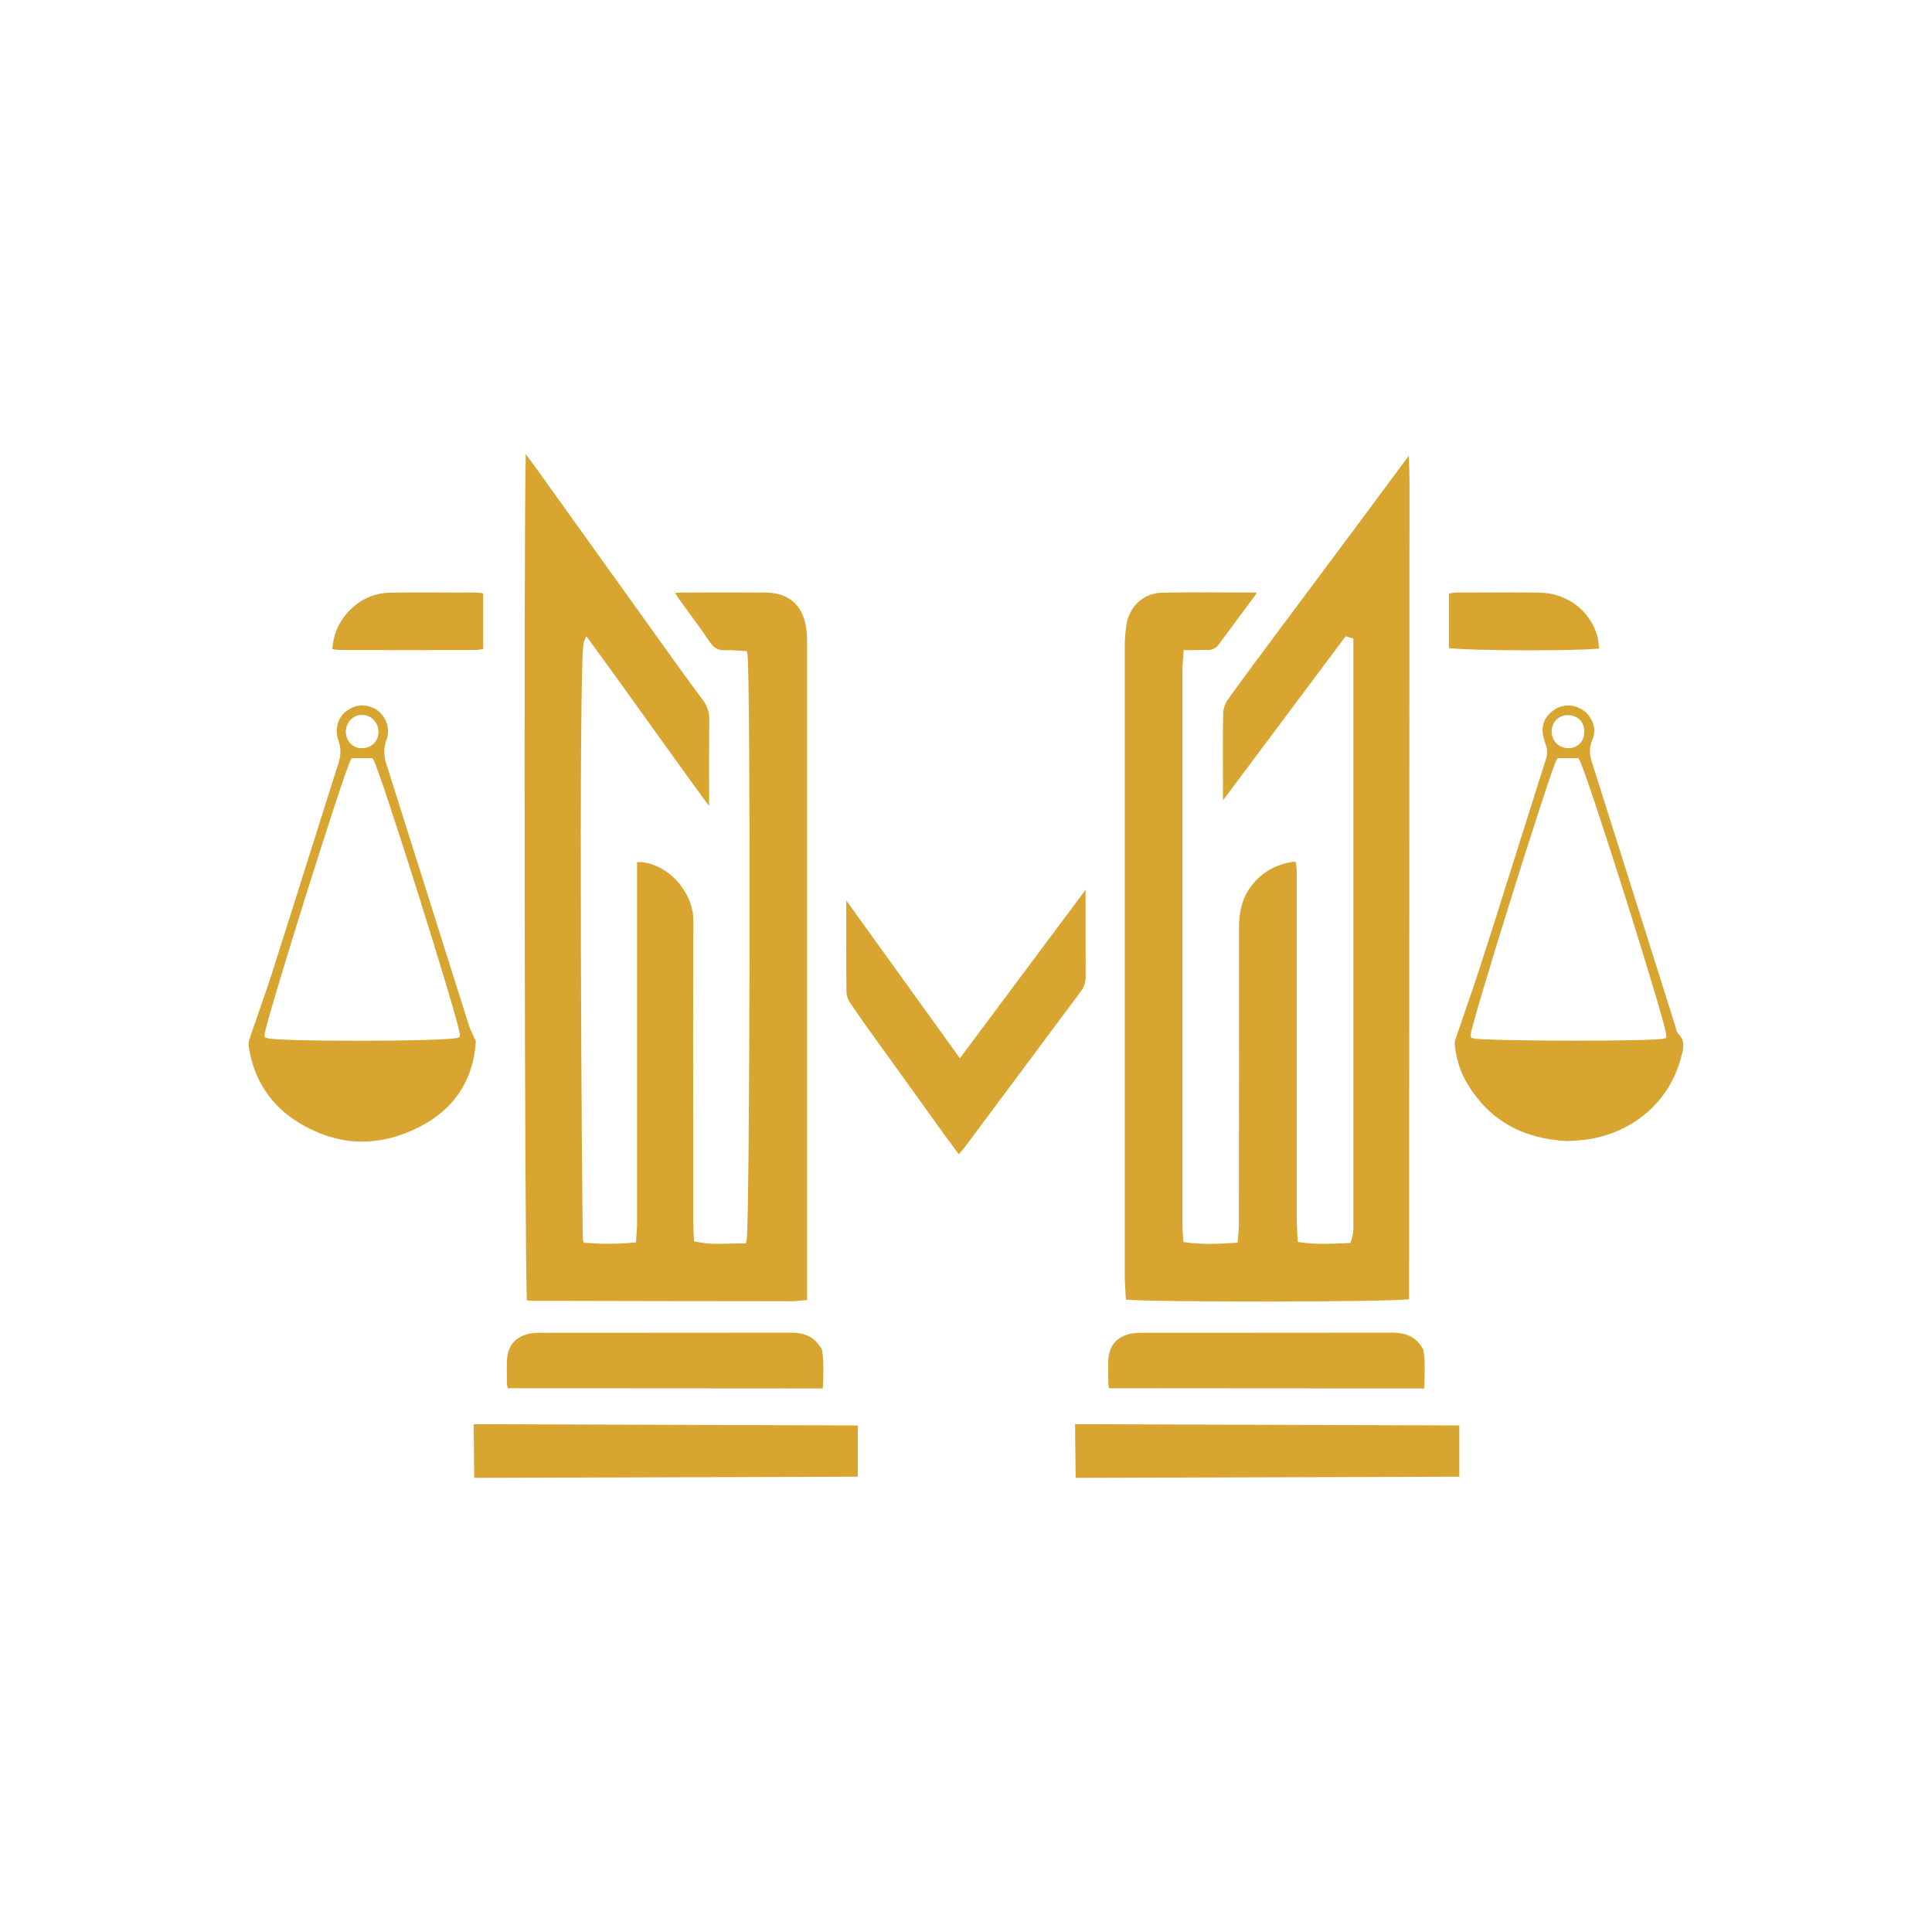 <svg xmlns="http://www.w3.org/2000/svg" id="Layer_1" viewBox="0 0 360 360"><defs><style>.cls-1{fill:#d8a531;}</style></defs><path class="cls-1" d="M209.81,242.16c5.16.51,48.46.48,52.74-.06.01-.03.02-.05.02-.07.03-50.79.06-101.59.07-152.4,0-1.31-.05-2.62-.1-3.93l-.03-.79s-.04.05-.05.07l-2.39,3.23c-2.63,3.55-5.26,7.1-7.9,10.64l-5.54,7.43c-2.11,2.82-4.22,5.65-6.32,8.48l-2.04,2.73c-3.11,4.17-6.33,8.49-9.42,12.78-.55.75-.91,1.79-.93,2.64-.08,4.45-.06,8.97-.04,13.35v2.88s22.86-30.58,22.86-30.58l1.44.42v109.13c.01.49.02.98-.03,1.46-.04.36-.13.71-.24,1.09l-.25.94-1.27.06c-2.7.12-5.25.24-8.04-.18l-.55-.08-.08-1.81c-.04-.92-.09-1.8-.09-2.68v-64.53c0-.49-.07-.99-.13-1.49,0-.08-.02-.17-.03-.26,0,0,0,0-.01,0-.24-.04-.42-.07-.53-.05-3.14.5-5.58,1.84-7.45,4.1-1.78,2.14-2.61,4.72-2.61,8.13v18.51c0,12.34,0,24.68-.02,37.01,0,.59-.06,1.17-.12,1.79l-.13,1.43-.58.04c-3.13.2-5.97.33-8.97-.09l-.54-.08-.1-1.49c-.04-.59-.08-1.12-.08-1.64,0-6.23,0-12.46,0-18.7v-17.22c0-22.47,0-44.94,0-67.41,0-.64.05-1.27.1-2,.03-.37.06-.76.08-1.2l.04-.63h1.91c.87-.02,1.65-.02,2.45,0,.92.04,1.65-.3,2.24-1.12,1.25-1.71,2.52-3.41,3.78-5.11.93-1.25,1.86-2.5,2.78-3.75.15-.21.29-.43.43-.68-.15-.04-.27-.06-.38-.06l-4.3-.02c-4.25-.02-8.65-.04-12.97.05-3.5.08-6.24,2.69-6.66,6.36-.12,1.03-.25,2.23-.25,3.4-.01,38.98-.01,77.95,0,116.93,0,1.28.07,2.55.14,3.8.02.41.05.81.07,1.21Z"></path><path class="cls-1" d="M99.05,242.39c16.11.04,32.23.07,48.34.08.72,0,1.44-.08,2.27-.16.24-.03.48-.05.73-.08v-26.12c0-32.09,0-64.18,0-96.27,0-.79-.02-1.82-.17-2.83-.65-4.3-3.29-6.58-7.64-6.6-5.21-.02-10.42,0-15.62,0-.36,0-.73.03-1.16.07.26.43.49.8.73,1.14.64.89,1.28,1.77,1.93,2.66,1.25,1.71,2.55,3.48,3.75,5.28.82,1.22,1.69,1.68,3.07,1.61.83-.05,1.63.01,2.41.07.32.02.64.05.95.06l.49.02.13.47c.64,2.41.49,107.79-.16,109.47l-.17.44h-.47c-.8-.02-1.62,0-2.45.03-1.98.06-4.03.13-6.18-.33l-.51-.1-.07-1.52c-.04-.66-.07-1.28-.07-1.9v-13.33c-.03-14.37-.04-28.74.01-43.11.02-4.46-3.71-9.85-9.3-10.77-.3-.05-.64-.04-1.06-.02-.04,0-.08,0-.13,0v8.85c0,19.52,0,39.05,0,58.57,0,.62-.05,1.24-.1,1.9l-.1,1.53-.57.05c-3.17.28-6.03.28-8.72.03l-.46-.04-.12-.45c-.18-.67-.91-108.91.16-111.46l.46-1.09.7.95c3.59,4.9,7.11,9.81,10.64,14.74,3.74,5.23,7.6,10.61,11.54,15.97v-3.11c0-4.46-.02-8.72.03-12.99.01-1.4-.37-2.56-1.2-3.67-1.74-2.3-3.43-4.64-5.11-6.98l-26.01-36.29c-.6-.83-1.21-1.66-1.88-2.56-.38,17.13-.22,148.58.21,157.7.29.04.6.07.91.07Z"></path><path class="cls-1" d="M80.15,168.18c-2.71-8.58-5.41-17.16-8.13-25.73-.39-1.22-.69-2.71-.02-4.51.86-2.31-.18-4.94-2.38-5.99-.71-.34-1.42-.51-2.12-.51-1.04,0-2.06.38-3.05,1.14-1.56,1.19-2.11,3.36-1.39,5.41.49,1.38.5,2.66.02,4.16-1.92,6.04-3.82,12.08-5.73,18.12-2.14,6.8-4.29,13.6-6.46,20.4-.82,2.58-1.71,5.14-2.6,7.7-.62,1.77-1.23,3.55-1.83,5.32-.14.41-.17.97-.09,1.48.99,6.19,4.18,10.95,9.49,14.14,6.84,4.1,13.97,4.51,21.19,1.21,7.21-3.29,11.13-8.85,11.62-16.52-.13-.28-.26-.55-.39-.82-.34-.71-.7-1.44-.94-2.22-2.4-7.59-4.8-15.18-7.19-22.77ZM65.41,134.03c.59-.57,1.36-.86,2.15-.82,1.7.07,3,1.5,2.96,3.24h0c-.02.84-.34,1.6-.92,2.14-.56.53-1.33.82-2.17.82-.04,0-.08,0-.12,0-1.65-.06-2.86-1.36-2.86-3.09,0-.87.35-1.7.96-2.29ZM85.65,193.21l-.38.16c-.9.37-9.95.56-18.7.56-8.08,0-15.91-.16-16.84-.5l-.4-.15-.03-.43c-.12-1.52,14.74-48.94,16.06-51.25l.19-.34h3.81l.2.28c1.17,1.65,16.24,49.54,16.12,51.25l-.03.41Z"></path><path class="cls-1" d="M312.29,191.65c-.02-.09-.04-.18-.07-.27l-2.47-7.85c-4.37-13.85-8.74-27.7-13.13-41.55-.38-1.18-.62-2.5.1-4.15.47-1.08.45-2.31-.05-3.45-.54-1.24-1.57-2.2-2.82-2.63-.57-.2-1.13-.29-1.68-.29-1.24,0-2.39.5-3.41,1.49-1.69,1.64-1.46,3.68-.97,5.1l.06.18c.32.93.65,1.88.27,3.06-1.38,4.3-2.74,8.61-4.09,12.91l-3.7,11.72c-1.53,4.87-3.07,9.73-4.65,14.59-.84,2.59-1.73,5.15-2.62,7.72-.63,1.82-1.26,3.64-1.88,5.47-.12.35-.15.82-.08,1.32.36,2.7,1.13,4.99,2.36,7,4.11,6.74,10.22,10.21,18.67,10.61l1.01-.07c.73-.04,1.47-.09,2.2-.18,8.68-1.13,15.49-6.83,17.77-14.87l.08-.29c.49-1.72.92-3.21-.43-4.54-.31-.3-.4-.71-.47-1.03ZM292.23,133.26c1.83.06,3.02,1.33,2.98,3.17-.04,1.75-1.26,2.98-2.95,2.98-.9,0-1.71-.34-2.3-.96-.58-.61-.87-1.44-.83-2.33.09-1.68,1.43-2.93,3.09-2.86ZM310.46,193.42l-.46.12c-.95.25-8.54.37-16.46.37-8.88,0-18.18-.15-19.05-.44l-.43-.14-.03-.46c-.08-1.52,14.73-48.96,16.01-51.27l.19-.34h3.82l.2.27c1.19,1.59,16.37,49.64,16.24,51.42l-.03.48Z"></path><path class="cls-1" d="M202.29,166.01c0-.07,0-.13-.01-.2l-23.42,31.38-21.17-29.4v2.64c-.01,4.83-.02,9.66.04,14.49,0,.59.28,1.35.7,1.99,1.42,2.1,2.92,4.2,4.38,6.23l.9,1.25c4.1,5.72,8.21,11.43,12.33,17.14.66.91,1.33,1.81,2.04,2.76l.59.79.18-.21c.39-.45.71-.82,1-1.21l8.98-12.06c4.17-5.6,8.34-11.2,12.52-16.8.66-.88.96-1.77.95-2.82-.02-3.31-.02-6.63-.02-9.94v-6.05Z"></path><polygon class="cls-1" points="159.85 275.16 159.85 265.61 88.26 265.38 88.36 275.38 159.85 275.16"></polygon><path class="cls-1" d="M94.57,258.68l58.75.04c.08-1.45.23-5.08-.12-7.05-.06-.36-.4-.79-.66-1.14-1.15-1.5-2.77-2.21-5.09-2.21h-.03c-9.9.02-19.79.02-29.68.02h-16.96c-.56,0-1.16.01-1.72.1-3.02.49-4.57,2.31-4.61,5.39-.02,1.28-.02,2.55.01,3.83,0,.26.06.67.12,1.01Z"></path><polygon class="cls-1" points="271.92 275.16 271.92 265.61 200.32 265.38 200.43 275.38 271.92 275.16"></polygon><path class="cls-1" d="M206.63,258.68l58.75.04c.08-1.45.23-5.08-.12-7.05-.06-.36-.39-.79-.66-1.14-1.15-1.51-2.77-2.21-5.09-2.21h-.03c-9.89.02-19.79.02-29.69.02h-16.96c-.56,0-1.16.01-1.72.1-3.02.49-4.58,2.31-4.61,5.39-.02,1.28-.02,2.55.01,3.83,0,.26.06.66.12,1.01Z"></path><path class="cls-1" d="M88.48,121.13c.42,0,.84-.08,1.34-.16.07-.01.13-.02.2-.03v-10.39c-.06,0-.11-.02-.17-.02-.38-.06-.7-.1-1.02-.11h-3.61c-4.11-.03-8.37-.04-12.55.02-2.49.04-4.8.91-6.67,2.5-2.5,2.14-3.84,4.77-4.08,8.03.06,0,.12.02.19.02.49.07.93.13,1.37.13,8.33.01,16.66.02,24.99,0Z"></path><path class="cls-1" d="M297.93,120.4c-.08-.73-.16-1.42-.34-2.05-1.41-4.67-5.7-7.85-10.68-7.92-4.34-.06-8.76-.04-13.03-.02h-2.58c-.37.01-.77.09-1.19.18-.04,0-.09.02-.13.02v10.15c3.48.5,23.83.57,28.01.09-.02-.15-.03-.3-.05-.45Z"></path></svg>